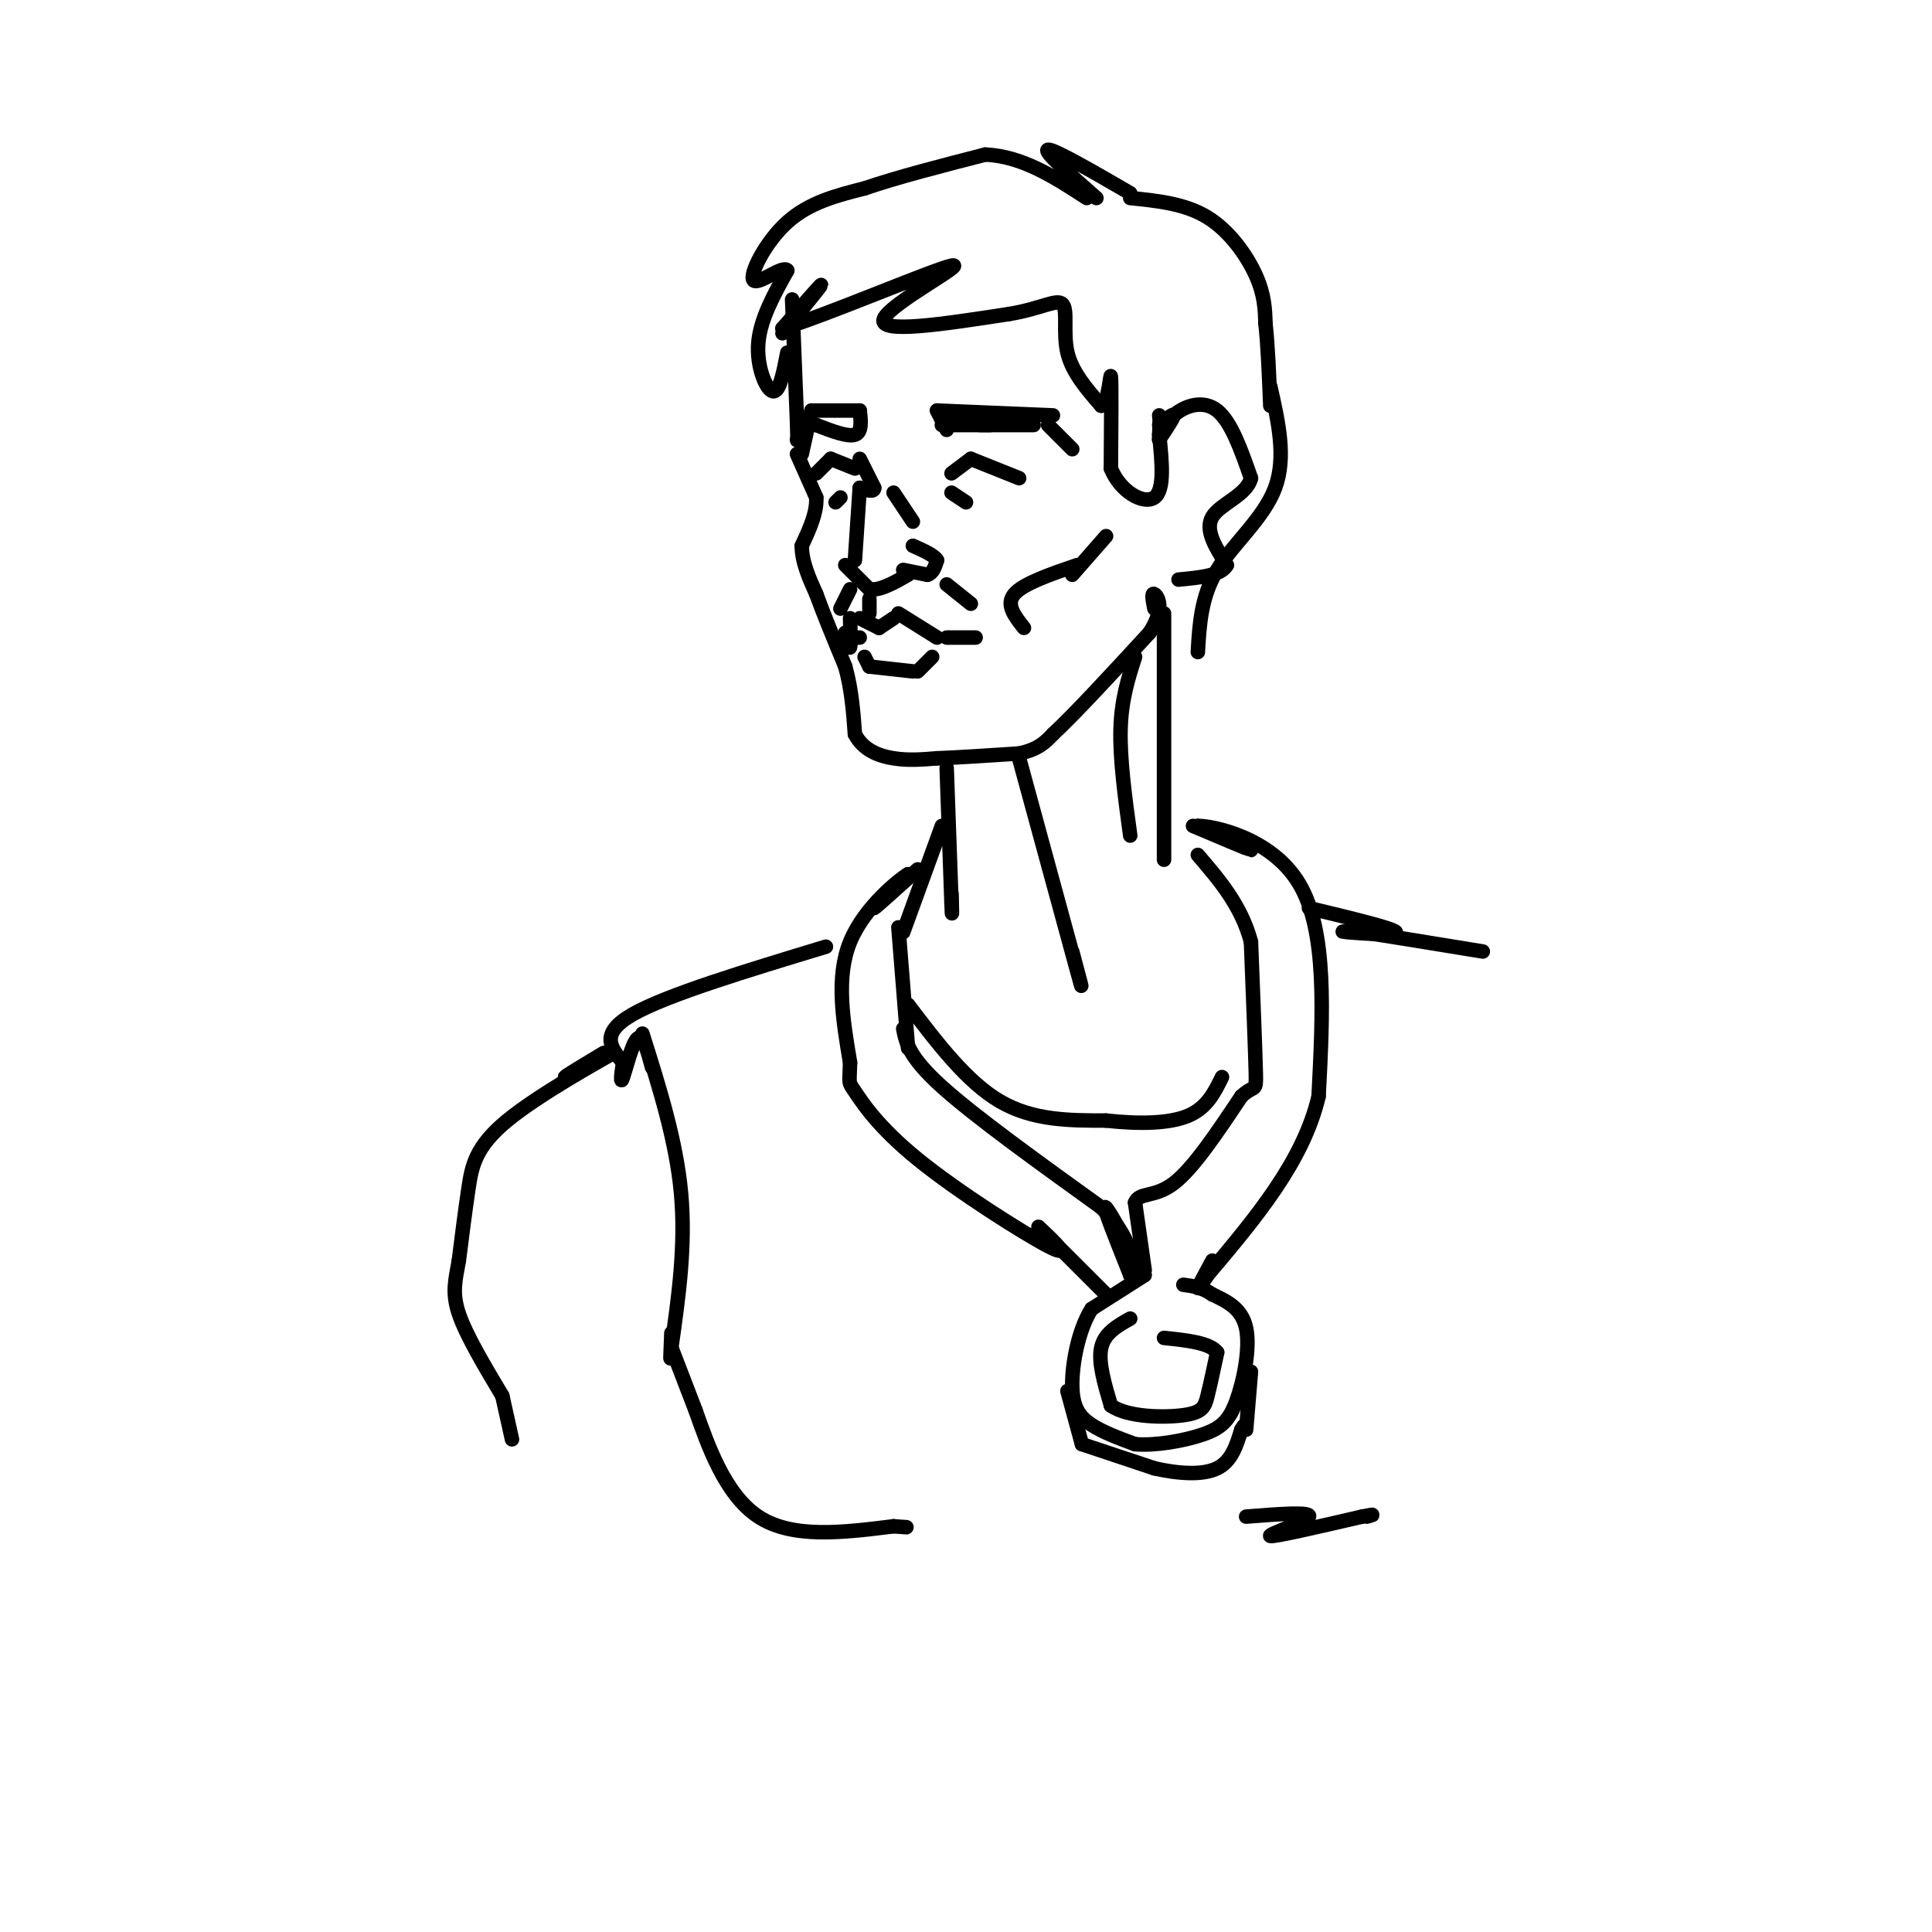 <svg viewBox='0 0 400 400' version='1.1' xmlns='http://www.w3.org/2000/svg' xmlns:xlink='http://www.w3.org/1999/xlink'><g fill='none' stroke='rgb(0,0,0)' stroke-width='3' stroke-linecap='round' stroke-linejoin='round'><path d='M164,62c0.000,0.000 1.000,25.000 1,25'/><path d='M165,87c0.167,4.833 0.083,4.417 0,4'/><path d='M165,94c0.000,0.000 4.000,9.000 4,9'/><path d='M169,103c0.167,3.167 -1.417,6.583 -3,10'/><path d='M166,113c0.000,3.333 1.500,6.667 3,10'/><path d='M169,123c1.500,4.167 3.750,9.583 6,15'/><path d='M175,138c1.333,4.833 1.667,9.417 2,14'/><path d='M177,152c1.689,3.289 4.911,4.511 8,5c3.089,0.489 6.044,0.244 9,0'/><path d='M194,157c4.333,-0.167 10.667,-0.583 17,-1'/><path d='M211,156c4.000,-0.833 5.500,-2.417 7,-4'/><path d='M218,152c4.500,-4.167 12.250,-12.583 20,-21'/><path d='M238,131c3.333,-5.178 1.667,-7.622 1,-8c-0.667,-0.378 -0.333,1.311 0,3'/><path d='M222,119c0.000,0.000 7.000,-8.000 7,-8'/><path d='M178,95c0.000,0.000 3.000,6.000 3,6'/><path d='M181,101c0.000,1.000 -1.500,0.500 -3,0'/><path d='M178,101c0.000,0.000 -1.000,15.000 -1,15'/><path d='M175,117c0.000,0.000 5.000,5.000 5,5'/><path d='M180,122c2.167,0.333 5.083,-1.333 8,-3'/><path d='M187,118c0.000,0.000 5.000,1.000 5,1'/><path d='M192,119c1.167,-0.333 1.583,-1.667 2,-3'/><path d='M194,116c-0.500,-1.000 -2.750,-2.000 -5,-3'/><path d='M185,102c0.000,0.000 4.000,6.000 4,6'/><path d='M180,127c0.000,0.000 0.000,-3.000 0,-3'/><path d='M174,126c0.000,0.000 2.000,-4.000 2,-4'/><path d='M196,121c0.000,0.000 5.000,4.000 5,4'/><path d='M212,130c-1.917,-2.417 -3.833,-4.833 -2,-7c1.833,-2.167 7.417,-4.083 13,-6'/><path d='M178,128c0.000,0.000 4.000,2.000 4,2'/><path d='M182,130c0.000,0.000 3.000,-2.000 3,-2'/><path d='M186,127c0.000,0.000 8.000,5.000 8,5'/><path d='M196,132c0.000,0.000 6.000,0.000 6,0'/><path d='M176,128c0.083,2.750 0.167,5.500 0,6c-0.167,0.500 -0.583,-1.250 -1,-3'/><path d='M175,132c0.000,0.000 3.000,0.000 3,0'/><path d='M179,136c0.000,0.000 1.000,2.000 1,2'/><path d='M180,138c0.000,0.000 9.000,1.000 9,1'/><path d='M190,139c0.000,0.000 3.000,-3.000 3,-3'/><path d='M169,98c0.000,0.000 3.000,-3.000 3,-3'/><path d='M172,95c0.000,0.000 5.000,2.000 5,2'/><path d='M197,98c0.000,0.000 4.000,-3.000 4,-3'/><path d='M201,95c0.000,0.000 10.000,4.000 10,4'/><path d='M197,102c0.000,0.000 3.000,2.000 3,2'/><path d='M173,104c0.000,0.000 1.000,-1.000 1,-1'/><path d='M166,94c0.000,0.000 2.000,-9.000 2,-9'/><path d='M168,85c0.000,0.000 10.000,0.000 10,0'/><path d='M178,85c0.250,2.250 0.500,4.500 -1,5c-1.500,0.500 -4.750,-0.750 -8,-2'/><path d='M169,88c-1.333,-0.333 -0.667,-0.167 0,0'/><path d='M195,88c0.000,0.000 10.000,0.000 10,0'/><path d='M196,89c0.000,0.000 -2.000,-4.000 -2,-4'/><path d='M194,85c0.000,0.000 24.000,1.000 24,1'/><path d='M203,88c0.000,0.000 11.000,0.000 11,0'/><path d='M217,88c0.000,0.000 5.000,5.000 5,5'/><path d='M162,69c4.000,-4.917 8.000,-9.833 8,-10c0.000,-0.167 -4.000,4.417 -8,9'/><path d='M162,68c7.821,-2.214 31.375,-12.250 35,-13c3.625,-0.750 -12.679,7.786 -14,11c-1.321,3.214 12.339,1.107 26,-1'/><path d='M209,65c6.536,-1.071 9.875,-3.250 11,-2c1.125,1.250 0.036,5.929 1,10c0.964,4.071 3.982,7.536 7,11'/><path d='M228,84c1.533,-0.467 1.867,-7.133 2,-6c0.133,1.133 0.067,10.067 0,19'/><path d='M230,97c1.956,4.867 6.844,7.533 9,6c2.156,-1.533 1.578,-7.267 1,-13'/><path d='M240,90c0.167,-2.833 0.083,-3.417 0,-4'/><path d='M240,88c1.500,-1.250 3.000,-2.500 3,-2c0.000,0.500 -1.500,2.750 -3,5'/><path d='M240,91c-0.238,-0.131 0.667,-2.958 3,-5c2.333,-2.042 6.095,-3.298 9,-1c2.905,2.298 4.952,8.149 7,14'/><path d='M259,99c-0.822,3.511 -6.378,5.289 -8,8c-1.622,2.711 0.689,6.356 3,10'/><path d='M254,117c-1.167,2.167 -5.583,2.583 -10,3'/><path d='M163,73c-0.800,4.156 -1.600,8.311 -3,8c-1.400,-0.311 -3.400,-5.089 -3,-10c0.400,-4.911 3.200,-9.956 6,-15'/><path d='M163,56c-0.881,-1.238 -6.083,3.167 -7,2c-0.917,-1.167 2.452,-7.905 7,-12c4.548,-4.095 10.274,-5.548 16,-7'/><path d='M179,39c6.833,-2.333 15.917,-4.667 25,-7'/><path d='M204,32c7.667,0.333 14.333,4.667 21,9'/><path d='M227,41c-5.583,-4.917 -11.167,-9.833 -10,-10c1.167,-0.167 9.083,4.417 17,9'/><path d='M234,41c5.689,0.578 11.378,1.156 16,4c4.622,2.844 8.178,7.956 10,12c1.822,4.044 1.911,7.022 2,10'/><path d='M262,67c0.500,4.500 0.750,10.750 1,17'/><path d='M263,80c1.667,7.356 3.333,14.711 1,21c-2.333,6.289 -8.667,11.511 -12,17c-3.333,5.489 -3.667,11.244 -4,17'/><path d='M235,136c-1.417,4.417 -2.833,8.833 -3,15c-0.167,6.167 0.917,14.083 2,22'/><path d='M241,127c0.000,0.000 0.000,51.000 0,51'/><path d='M196,159c0.000,0.000 1.000,28.000 1,28'/><path d='M197,187c0.167,4.333 0.083,1.167 0,-2'/><path d='M195,171c0.000,0.000 -8.000,22.000 -8,22'/><path d='M211,157c5.083,18.667 10.167,37.333 12,44c1.833,6.667 0.417,1.333 -1,-4'/><path d='M190,180c-4.333,3.917 -8.667,7.833 -9,8c-0.333,0.167 3.333,-3.417 7,-7'/><path d='M188,181c-1.578,0.911 -9.022,6.689 -12,14c-2.978,7.311 -1.489,16.156 0,25'/><path d='M176,220c-0.124,4.678 -0.435,3.872 1,6c1.435,2.128 4.617,7.188 13,14c8.383,6.812 21.967,15.375 27,18c5.033,2.625 1.517,-0.687 -2,-4'/><path d='M186,192c0.000,0.000 2.000,25.000 2,25'/><path d='M187,213c0.583,2.917 1.167,5.833 8,12c6.833,6.167 19.917,15.583 33,25'/><path d='M228,250c6.500,6.500 6.250,10.250 6,14'/><path d='M234,264c-0.311,-0.889 -4.089,-10.111 -5,-13c-0.911,-2.889 1.044,0.556 3,4'/><path d='M237,263c0.000,0.000 -2.000,-14.000 -2,-14'/><path d='M235,249c0.844,-2.267 3.956,-0.933 8,-4c4.044,-3.067 9.022,-10.533 14,-18'/><path d='M257,227c2.889,-2.711 3.111,-0.489 3,-5c-0.111,-4.511 -0.556,-15.756 -1,-27'/><path d='M259,195c-2.000,-7.500 -6.500,-12.750 -11,-18'/><path d='M247,171c5.917,2.500 11.833,5.000 12,5c0.167,0.000 -5.417,-2.500 -11,-5'/><path d='M248,171c2.778,-0.067 15.222,2.267 21,12c5.778,9.733 4.889,26.867 4,44'/><path d='M273,227c-3.167,13.500 -13.083,25.250 -23,37'/><path d='M250,264c-3.667,5.667 -1.333,1.333 1,-3'/><path d='M217,256c0.000,0.000 12.000,12.000 12,12'/><path d='M237,264c0.000,0.000 -11.000,7.000 -11,7'/><path d='M226,271c-2.738,4.274 -4.083,11.458 -4,16c0.083,4.542 1.595,6.440 4,8c2.405,1.560 5.702,2.780 9,4'/><path d='M235,299c4.193,0.373 10.175,-0.694 14,-2c3.825,-1.306 5.491,-2.852 7,-7c1.509,-4.148 2.860,-10.900 2,-15c-0.860,-4.100 -3.930,-5.550 -7,-7'/><path d='M251,268c-2.167,-1.500 -4.083,-1.750 -6,-2'/><path d='M221,288c0.000,0.000 3.000,11.000 3,11'/><path d='M224,299c0.000,0.000 15.000,5.000 15,5'/><path d='M239,304c5.000,1.133 10.000,1.467 13,0c3.000,-1.467 4.000,-4.733 5,-8'/><path d='M257,296c0.833,-1.333 0.417,-0.667 0,0'/><path d='M258,296c0.000,0.000 1.000,-12.000 1,-12'/><path d='M234,273c-2.667,1.500 -5.333,3.000 -6,6c-0.667,3.000 0.667,7.500 2,12'/><path d='M230,291c3.429,2.440 11.000,2.542 15,2c4.000,-0.542 4.429,-1.726 5,-4c0.571,-2.274 1.286,-5.637 2,-9'/><path d='M252,280c-1.500,-2.000 -6.250,-2.500 -11,-3'/><path d='M188,208c6.083,8.000 12.167,16.000 19,20c6.833,4.000 14.417,4.000 22,4'/><path d='M229,232c6.889,0.756 13.111,0.644 17,-1c3.889,-1.644 5.444,-4.822 7,-8'/><path d='M171,196c-16.500,5.000 -33.000,10.000 -40,14c-7.000,4.000 -4.500,7.000 -2,10'/><path d='M129,220c-0.452,2.774 -0.583,4.708 0,3c0.583,-1.708 1.881,-7.060 3,-8c1.119,-0.940 2.060,2.530 3,6'/><path d='M133,214c3.500,11.083 7.000,22.167 8,33c1.000,10.833 -0.500,21.417 -2,32'/><path d='M139,279c-0.333,4.833 -0.167,0.917 0,-3'/><path d='M139,279c0.000,0.000 5.000,13.000 5,13'/><path d='M144,292c2.422,6.822 5.978,17.378 13,22c7.022,4.622 17.511,3.311 28,2'/><path d='M185,316c4.667,0.333 2.333,0.167 0,0'/><path d='M258,314c6.800,-0.533 13.600,-1.067 13,0c-0.600,1.067 -8.600,3.733 -8,4c0.600,0.267 9.800,-1.867 19,-4'/><path d='M282,314c3.333,-0.667 2.167,-0.333 1,0'/><path d='M125,218c-4.167,2.500 -8.333,5.000 -8,5c0.333,0.000 5.167,-2.500 10,-5'/><path d='M127,218c-2.976,1.738 -15.417,8.583 -22,14c-6.583,5.417 -7.310,9.405 -8,14c-0.690,4.595 -1.345,9.798 -2,15'/><path d='M95,261c-0.711,4.022 -1.489,6.578 0,11c1.489,4.422 5.244,10.711 9,17'/><path d='M104,289c0.000,0.000 2.000,9.000 2,9'/><path d='M271,188c8.778,2.111 17.556,4.222 18,5c0.444,0.778 -7.444,0.222 -10,0c-2.556,-0.222 0.222,-0.111 3,0'/><path d='M282,193c4.667,0.667 14.833,2.333 25,4'/></g>
</svg>